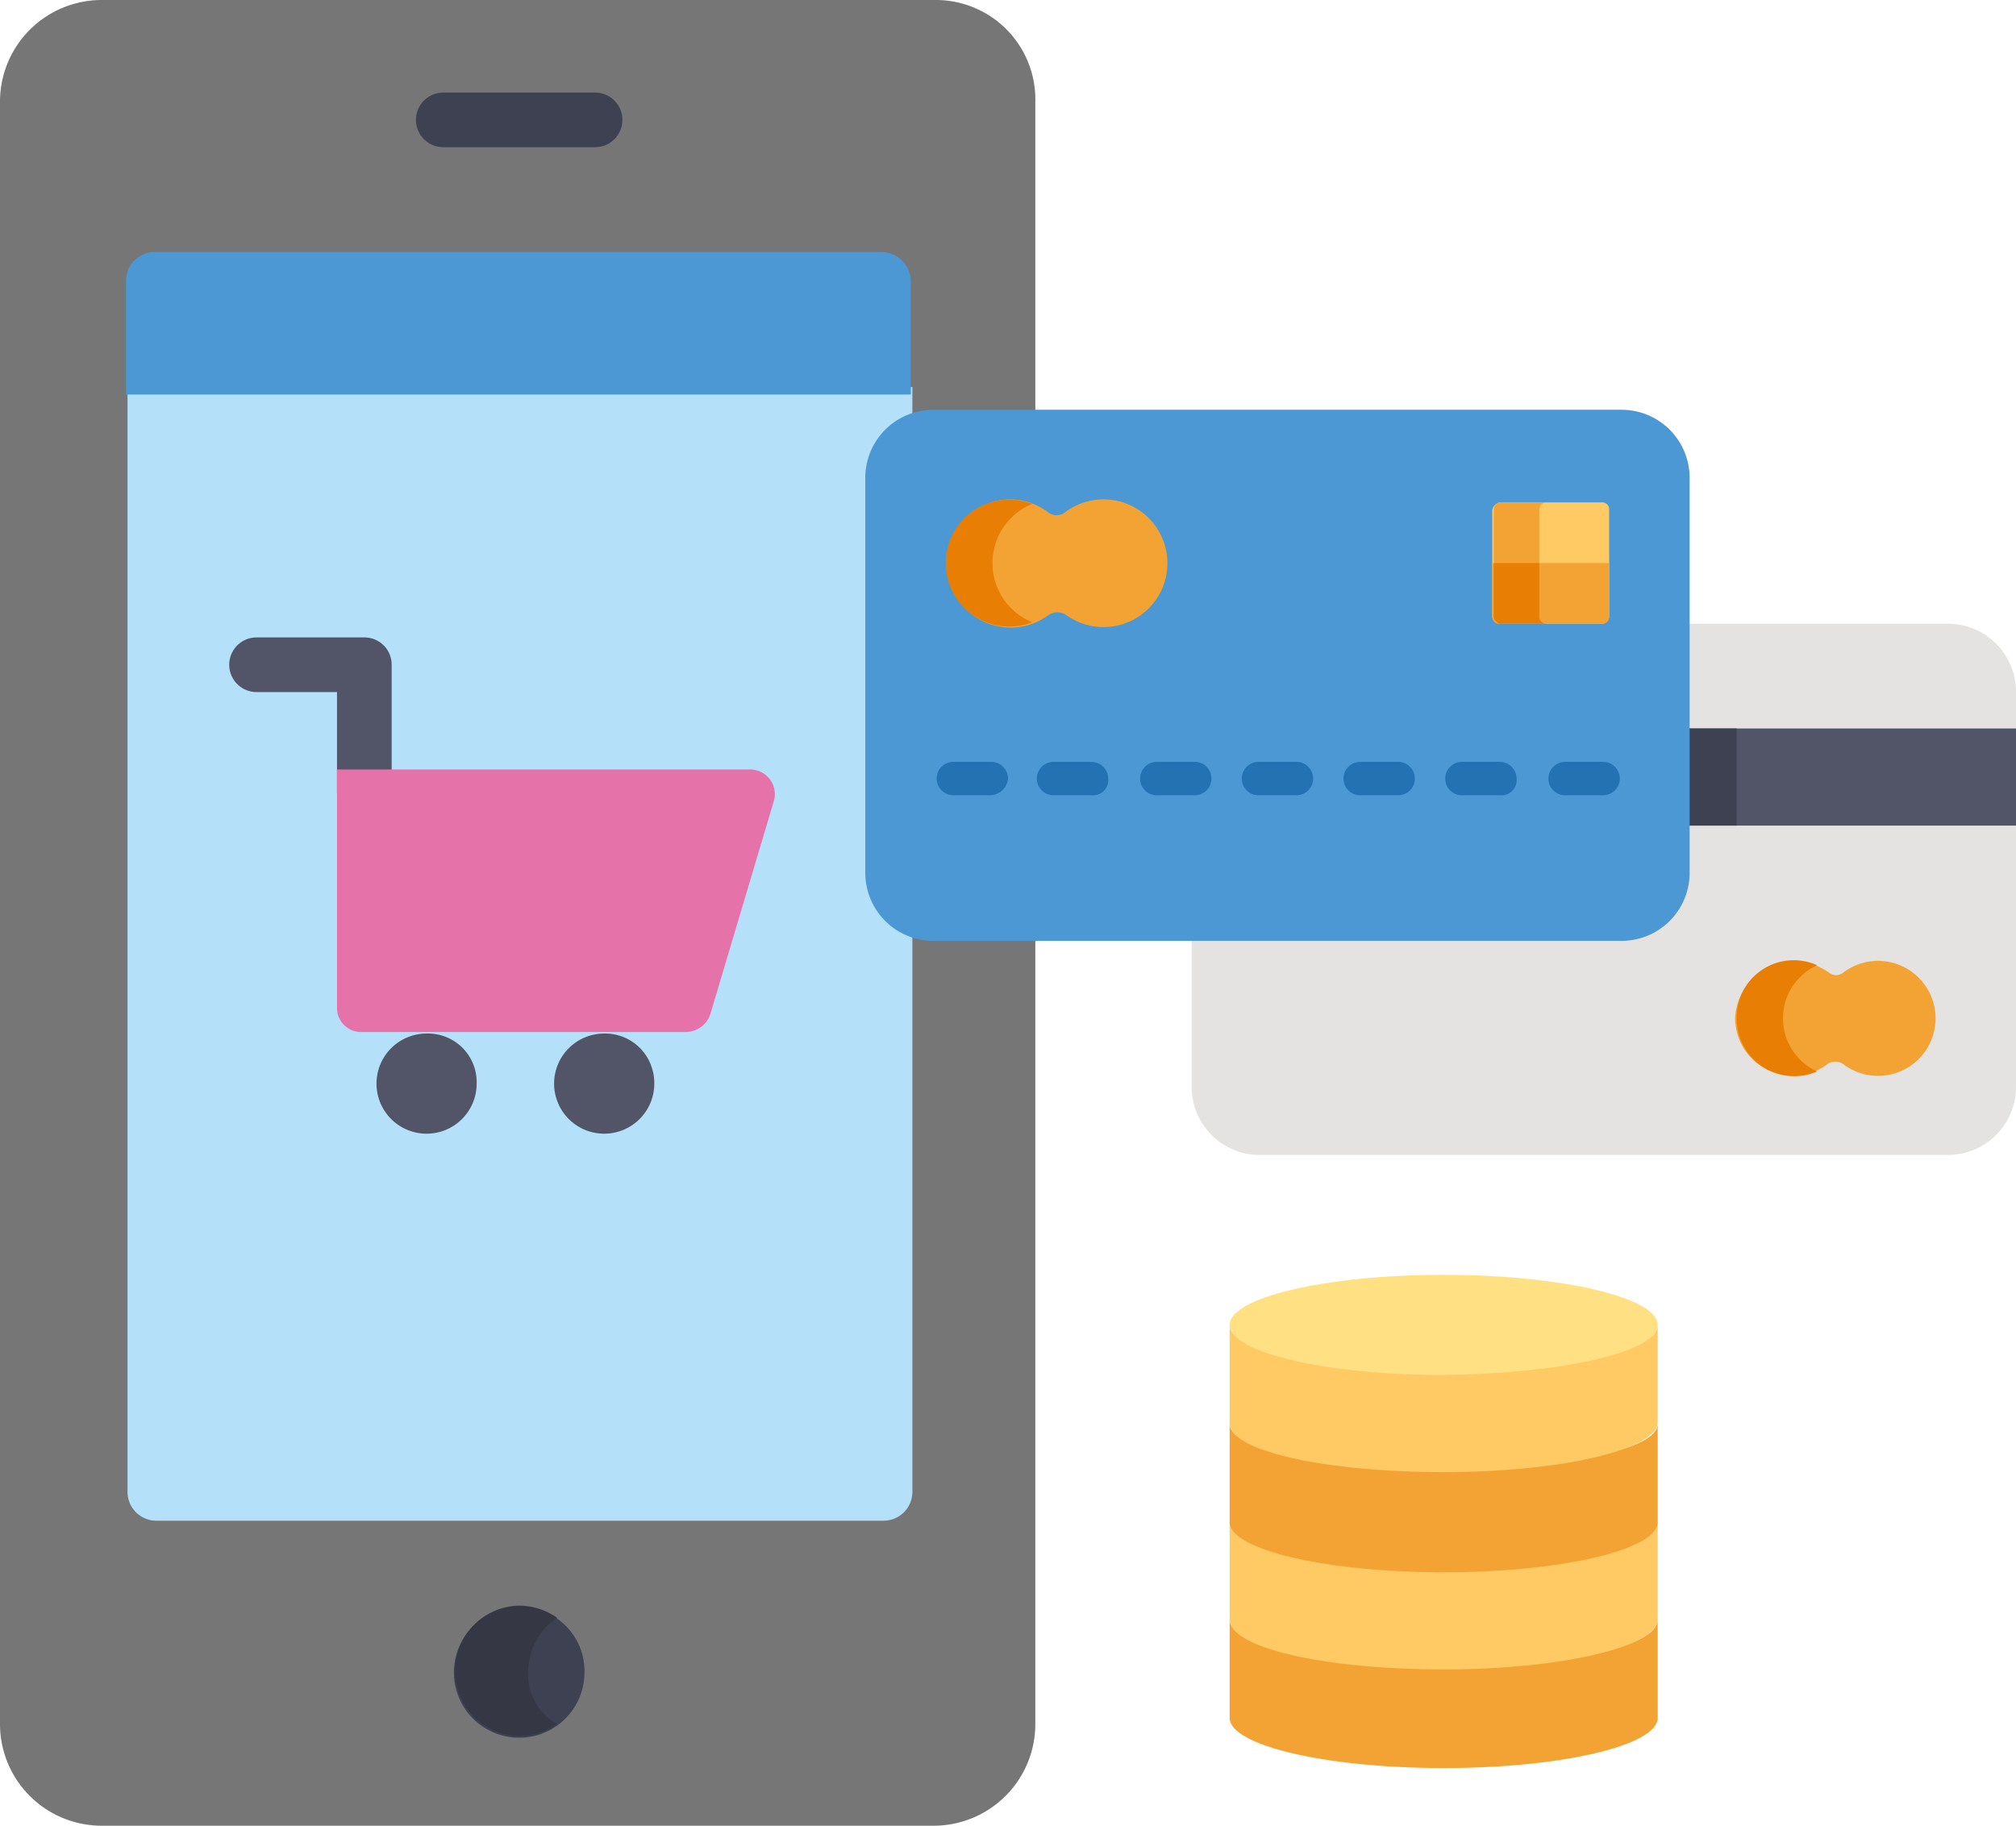 <svg xmlns="http://www.w3.org/2000/svg" viewBox="0 0 109.84 99.501"><defs><style>.a{fill:#767676;}.b{fill:#b4e1f9;}.c{fill:#72bdf6;}.d{fill:#4b98d4;}.e{fill:#3e4151;}.f{fill:#353744;}.g{fill:#525468;}.h{fill:#e573aa;}.i{fill:#e87e04;}.j{fill:#e4e3e1;}.k{fill:#f3a334;}.l{fill:#2472b2;}.m{fill:#ffc964;}.n{fill:#ffe183;}</style></defs><g transform="translate(-550.624 -1618.799)"><g transform="translate(550.624 1618.799)"><path class="a" d="M50.95,0H5.542A5.542,5.542,0,0,0,0,5.542V93.96A5.542,5.542,0,0,0,5.542,99.5H50.867a5.542,5.542,0,0,0,5.542-5.542V5.542A5.42,5.42,0,0,0,50.95,0Zm0,0"/><path class="b" d="M8.4,25.5V85.714a1.57,1.57,0,0,0,1.572,1.572H49.59a1.57,1.57,0,0,0,1.572-1.572V25.5Zm0,0" transform="translate(-1.452 -4.409)"/><path class="c" d="M13.3,98.3" transform="translate(-2.299 -16.995)"/><path class="d" d="M49.49,16.6H9.872A1.57,1.57,0,0,0,8.3,18.172v6.2H51.062v-6.2A1.627,1.627,0,0,0,49.49,16.6Zm0,0" transform="translate(-1.435 -2.87)"/><path class="e" d="M37.013,109.456a3.557,3.557,0,1,1-3.557-3.557,3.48,3.48,0,0,1,3.557,3.557Zm0,0" transform="translate(-5.169 -18.309)"/><path class="f" d="M33.953,109.439a3.506,3.506,0,0,1,1.572-2.978,3.619,3.619,0,0,0-2.068-.662,3.557,3.557,0,0,0,0,7.113,3.619,3.619,0,0,0,2.068-.662,3.04,3.04,0,0,1-1.572-2.812Zm0,0" transform="translate(-5.169 -18.292)"/><path class="e" d="M37.16,9.078H28.889a1.489,1.489,0,0,1,0-2.978H37.16a1.489,1.489,0,0,1,0,2.978Zm0,0" transform="translate(-4.737 -1.055)"/><path class="g" d="M22.461,43.925a1.483,1.483,0,0,1-1.489-1.489V36.978H16.589a1.489,1.489,0,1,1,0-2.978h5.872a1.483,1.483,0,0,1,1.489,1.489v6.948a1.433,1.433,0,0,1-1.489,1.489Zm0,0" transform="translate(-2.611 0.739)"/><path class="g" d="M30.259,62.829A2.729,2.729,0,1,1,27.529,60.1a2.651,2.651,0,0,1,2.729,2.729Zm0,0" transform="translate(-4.288 -3.773)"/><path class="g" d="M41.959,62.829A2.729,2.729,0,1,1,39.229,60.1a2.667,2.667,0,0,1,2.611,1.907,2.464,2.464,0,0,1,.118.823Zm0,0" transform="translate(-6.311 -3.773)"/><path class="h" d="M44.7,42.7H22.2V55.686a1.306,1.306,0,0,0,1.323,1.323h17.7a1.416,1.416,0,0,0,1.323-.993l3.474-11.662A1.348,1.348,0,0,0,44.7,42.7Zm0,0" transform="translate(-3.838 -0.766)"/><path class="i" d="M27.1,58.4" transform="translate(-4.685 -10.097)"/></g><g transform="translate(597.769 1641.131)"><path class="j" d="M62.69,14.1H48.3V27.251a3.707,3.707,0,0,1-3.722,3.722H21.5v8.354a3.707,3.707,0,0,0,3.722,3.722H62.69a3.707,3.707,0,0,0,3.722-3.722v-21.5A3.707,3.707,0,0,0,62.69,14.1Zm0,0" transform="translate(-3.717 -2.438)"/><rect class="g" width="18.114" height="5.293" transform="translate(44.581 17.369)"/><rect class="e" width="2.895" height="5.293" transform="translate(44.581 17.369)"/><path class="k" d="M62.428,36.965a.62.62,0,0,0,.744,0,3.133,3.133,0,1,1,0,4.963.751.751,0,0,0-.827,0A3.143,3.143,0,0,1,57.3,39.364a3.238,3.238,0,0,1,5.128-2.4Zm0,0" transform="translate(-9.906 -6.279)"/><path class="d" d="M41.19,0H3.722A3.707,3.707,0,0,0,0,3.722v21.5a3.707,3.707,0,0,0,3.722,3.722H41.19a3.707,3.707,0,0,0,3.722-3.722V3.722A3.707,3.707,0,0,0,41.19,0Zm0,0"/><path class="k" d="M10.941,6.648a.751.751,0,0,0,.827,0,3.48,3.48,0,1,1,.083,5.542.9.9,0,0,0-.91,0A3.455,3.455,0,0,1,5.4,9.295a3.42,3.42,0,0,1,5.542-2.647Zm0,0" transform="translate(-0.933 -1.024)"/><path class="i" d="M61.783,36.543A3.109,3.109,0,0,0,57.4,39.355a3.142,3.142,0,0,0,4.384,2.978,3.182,3.182,0,0,1,0-5.79Zm0,0" transform="translate(-9.924 -6.271)"/><path class="i" d="M10.014,6.149a3.461,3.461,0,1,0,0,6.451,3.482,3.482,0,0,1,0-6.451Zm0,0" transform="translate(-0.916 -1.02)"/><path class="l" d="M47.978,25.02H45.91a.91.91,0,1,1,0-1.82h2.068a.91.91,0,1,1,0,1.82Zm0,0" transform="translate(-7.78 -4.011)"/><path class="l" d="M41.178,25.02H39.11a.91.91,0,1,1,0-1.82h2.068a.918.918,0,0,1,.91.91.826.826,0,0,1-.91.91Zm0,0" transform="translate(-6.604 -4.011)"/><path class="l" d="M34.478,25.02H32.41a.91.91,0,0,1,0-1.82h2.068a.91.91,0,0,1,0,1.82Zm0,0" transform="translate(-5.446 -4.011)"/><path class="l" d="M27.778,25.02H25.71a.91.91,0,1,1,0-1.82h2.068a.91.91,0,1,1,0,1.82Zm0,0" transform="translate(-4.288 -4.011)"/><path class="l" d="M21.078,25.02H19.01a.91.91,0,1,1,0-1.82h2.068a.91.91,0,1,1,0,1.82Zm0,0" transform="translate(-3.129 -4.011)"/><path class="l" d="M14.278,25.02H12.21a.91.91,0,1,1,0-1.82h2.068a.918.918,0,0,1,.91.91.826.826,0,0,1-.91.91Zm0,0" transform="translate(-1.954 -4.011)"/><path class="l" d="M7.595,25.02H5.61a.91.91,0,1,1,0-1.82H7.678a.918.918,0,0,1,.91.91.993.993,0,0,1-.993.91Zm0,0" transform="translate(-0.813 -4.011)"/><path class="m" d="M41.714,6.1h5.542a.391.391,0,0,1,.414.414V12.3a.391.391,0,0,1-.414.414H41.714A.391.391,0,0,1,41.3,12.3V6.514a.531.531,0,0,1,.414-.414Zm0,0" transform="translate(-7.14 -1.055)"/><path class="k" d="M43.881,12.3V6.514a.391.391,0,0,1,.414-.414H41.814a.391.391,0,0,0-.414.414V12.3a.391.391,0,0,0,.414.414h2.481a.391.391,0,0,1-.414-.414Zm0,0" transform="translate(-7.158 -1.055)"/><path class="k" d="M41.3,10.1v2.895a.391.391,0,0,0,.414.414h5.542a.391.391,0,0,0,.414-.414V10.1Zm0,0" transform="translate(-7.14 -1.746)"/><path class="i" d="M43.881,12.995V10.1H41.4v2.895a.3.3,0,0,0,.083.248c.083.083.165.165.248.165h2.564a.391.391,0,0,1-.414-.414Zm0,0" transform="translate(-7.158 -1.746)"/></g><g transform="translate(617.619 1688.276)"><path class="k" d="M11.662,25.181C5.211,25.181,0,24.189,0,22.7v5.376c0,1.489,5.211,2.729,11.662,2.729s11.662-1.241,11.662-2.729V22.7c0,1.572-5.211,2.481-11.662,2.481Zm0,0" transform="translate(0 -3.925)"/><path class="m" d="M11.662,18.681C5.211,18.681,0,17.689,0,16.2v5.376c0,1.572,5.211,2.729,11.662,2.729s11.662-1.241,11.662-2.729V16.2c0,1.572-5.211,2.481-11.662,2.481Zm0,0" transform="translate(0 -2.801)"/><path class="k" d="M11.662,12.2C5.211,12.2,0,11.289,0,9.8v5.376c0,1.489,5.211,2.729,11.662,2.729s11.662-1.241,11.662-2.729V9.8c0,1.489-5.211,2.4-11.662,2.4Zm0,0" transform="translate(0 -1.694)"/><path class="m" d="M11.662,5.7C5.211,5.7,0,4.789,0,3.3V8.676c0,1.489,5.211,2.647,11.662,2.647s11.662-1.241,11.662-2.729V3.3c0,1.489-5.211,2.4-11.662,2.4Zm0,0" transform="translate(0 -0.571)"/><path class="n" d="M23.324,2.729C23.324,1.241,18.114,0,11.662,0S0,1.241,0,2.729,5.211,5.459,11.662,5.459c6.451-.083,11.662-1.241,11.662-2.729Zm0,0"/></g></g></svg>
